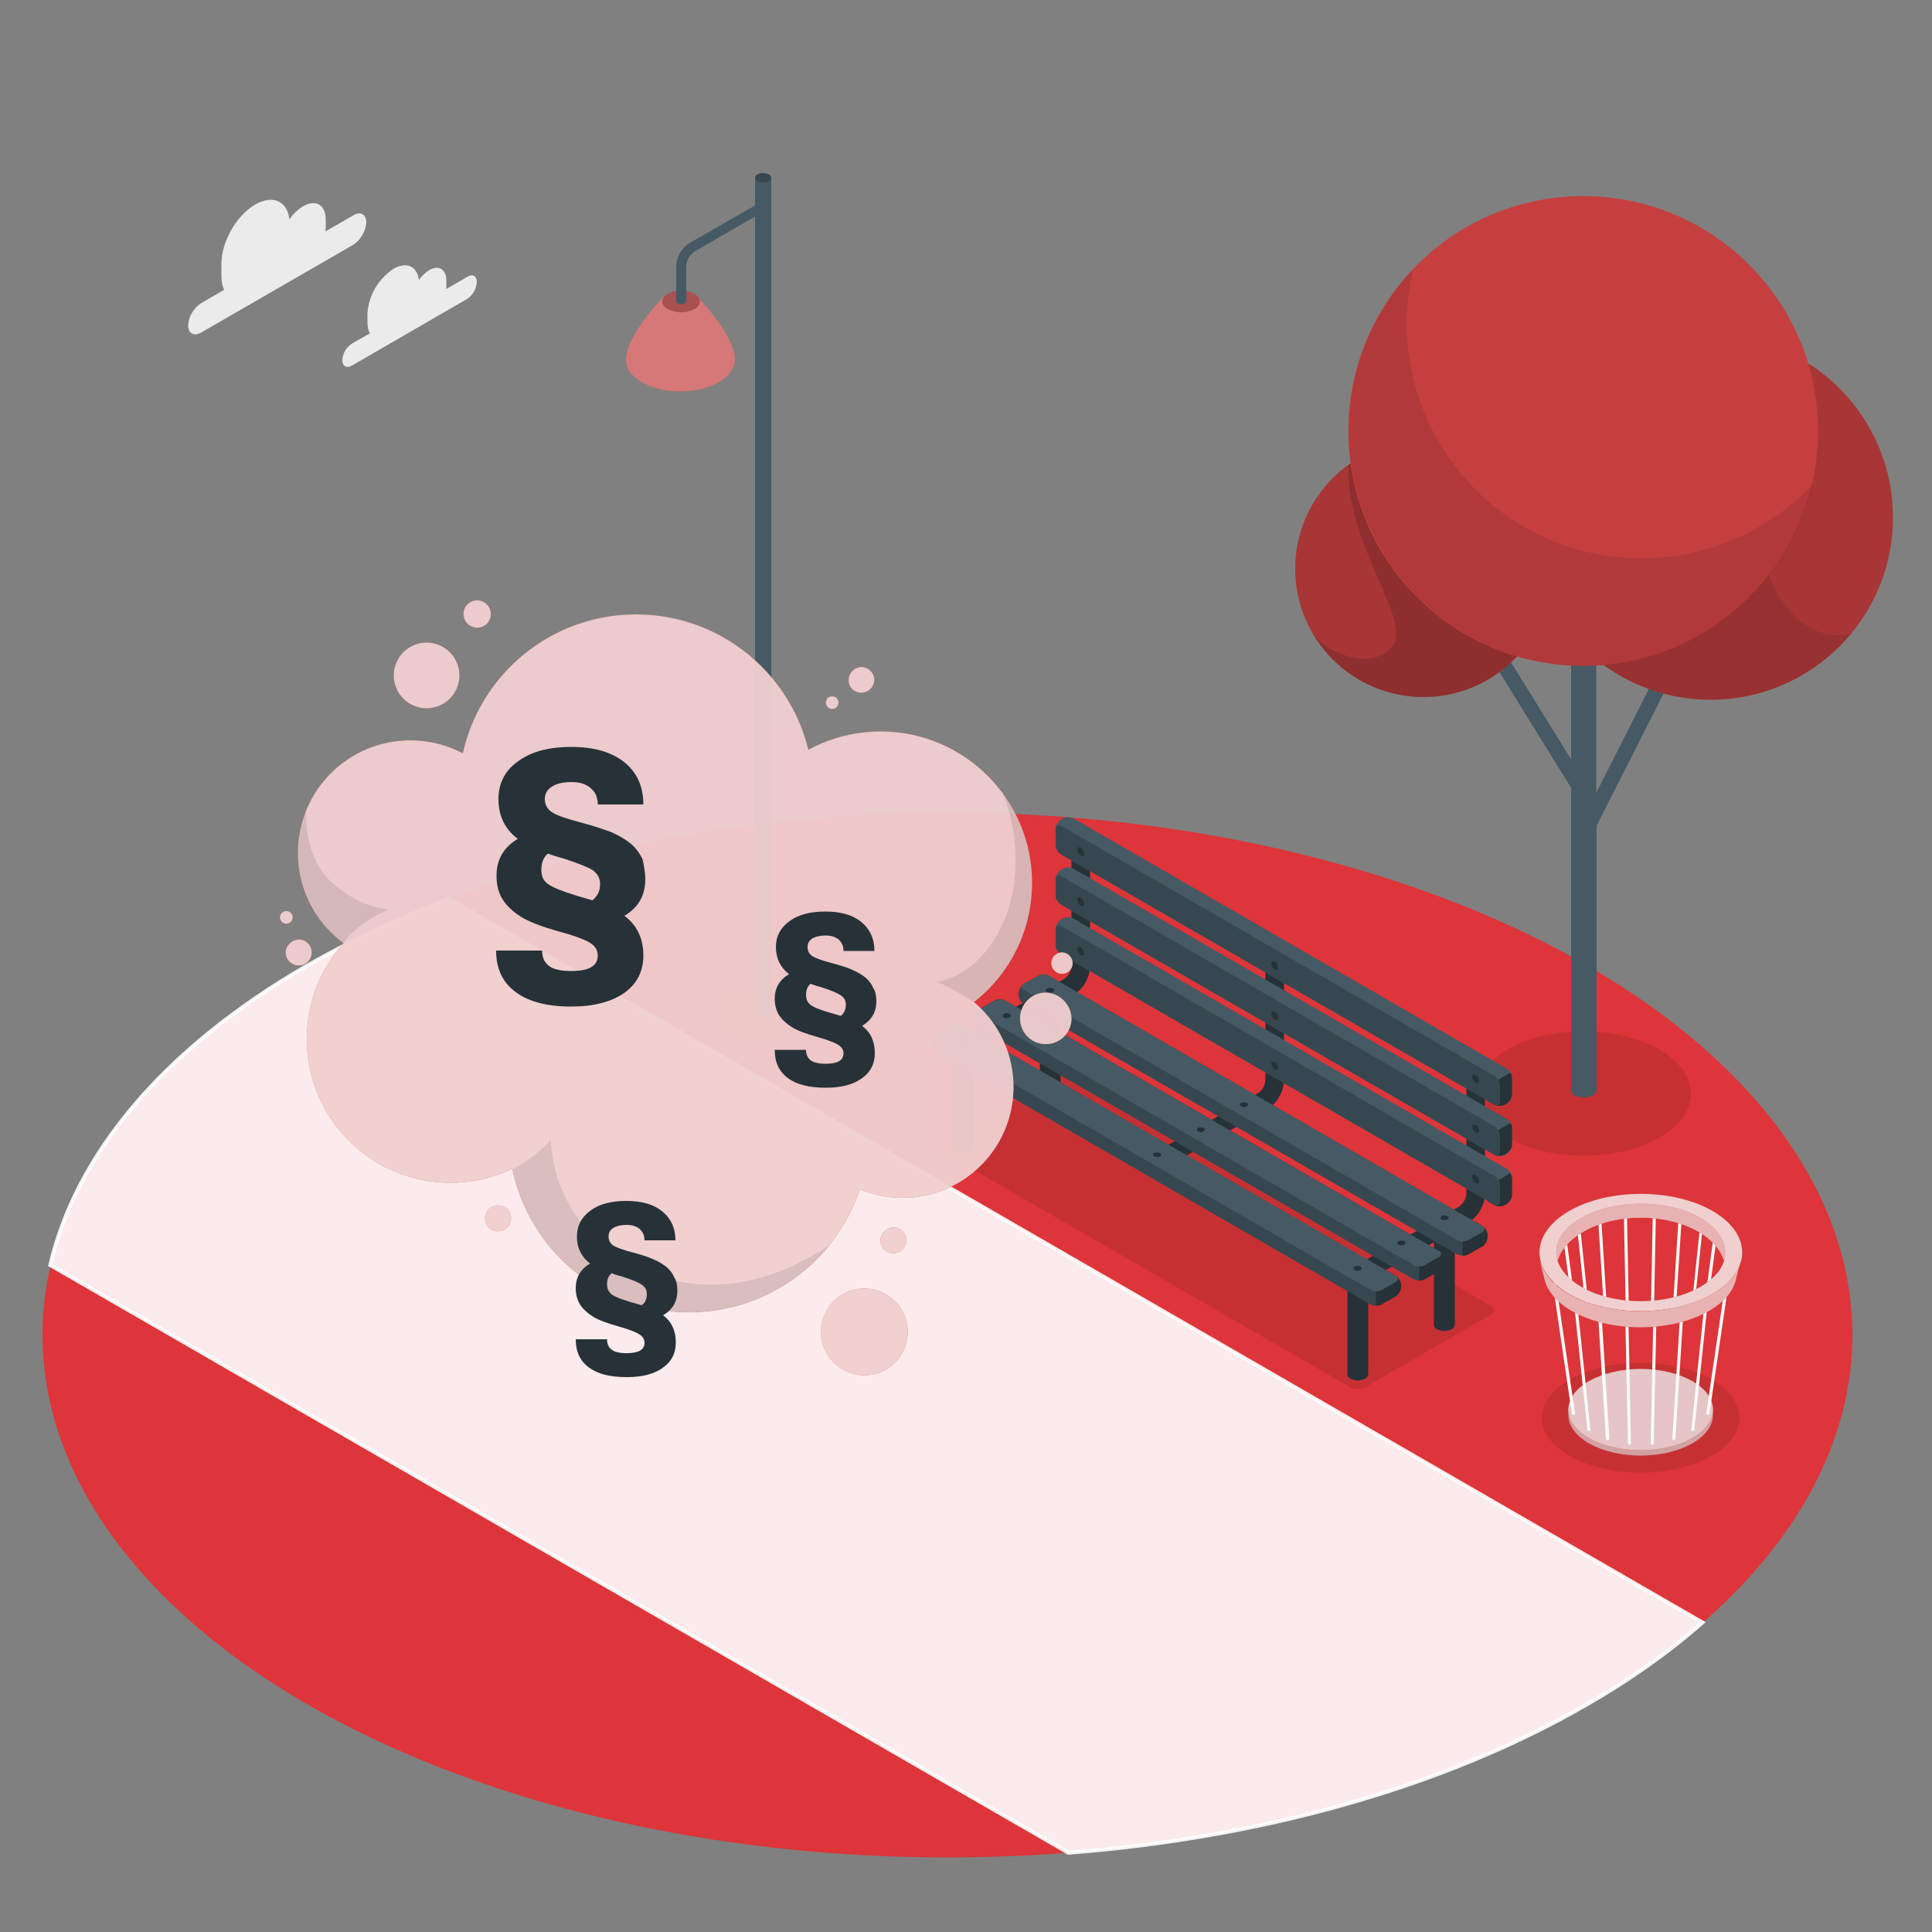<svg xmlns="http://www.w3.org/2000/svg" xmlns:xlink="http://www.w3.org/1999/xlink" id="Layer_1" x="0px" y="0px" viewBox="0 0 500 500" style="enable-background:new 0 0 500 500;" xml:space="preserve">
<rect x="0" y="0" width="500" height="500" fill="#808080" stroke="none"/>
<style type="text/css">
	.st0{fill:#DD3539;}
	.st1{opacity:0.9;fill:#FFFFFF;stroke:#FFFFFF;stroke-miterlimit:10;enable-background:new    ;}
	.st2{fill:#EBEBEB;}
	.st3{opacity:0.1;enable-background:new    ;}
	.st4{fill:#455A64;}
	.st5{fill:#C53F3F;}
	.st6{opacity:0.3;fill:#FFFFFF;enable-background:new    ;}
	.st7{opacity:0.2;fill:#FFFFFF;enable-background:new    ;}
	.st8{opacity:0.2;enable-background:new    ;}
	.st9{fill:#37474F;}
	.st10{opacity:0.15;enable-background:new    ;}
	.st11{fill:#263238;}
	.st12{opacity:0.6;fill:#FFFFFF;enable-background:new    ;}
	.st13{opacity:0.75;fill:#FFFFFF;enable-background:new    ;}
	.st14{opacity:5.000000e-02;enable-background:new    ;}
	.st15{fill:#FAFAFA;}
	.st16{opacity:0.95;}
	.st17{opacity:0.75;}
	.st18{fill:#FFFFFF;}
	.st19{clip-path:url(#SVGID_2_);fill:#F5F5F5;}
	.st20{clip-path:url(#SVGID_2_);fill:#D71016;}
	.st21{clip-path:url(#SVGID_2_);fill:#9E3333;}
	.st22{clip-path:url(#SVGID_2_);fill:#FFFFFF;}
	.st23{clip-path:url(#SVGID_2_);fill:#CC4F54;}
	.st24{clip-path:url(#SVGID_2_);fill:#B57A78;}
	.st25{clip-path:url(#SVGID_2_);fill:#38474F;}
	.st26{clip-path:url(#SVGID_2_);fill:#263338;}
	.st27{clip-path:url(#SVGID_4_);fill:#38474F;}
	.st28{clip-path:url(#SVGID_4_);fill:#D1D1D1;}
	.st29{clip-path:url(#SVGID_4_);fill:#872B2B;}
	.st30{clip-path:url(#SVGID_4_);fill:#A83636;}
	.st31{clip-path:url(#SVGID_4_);fill:#D9D9D9;}
	.st32{clip-path:url(#SVGID_4_);fill:#D71016;}
	.st33{clip-path:url(#SVGID_4_);fill:#E8B2B2;}
	.st34{clip-path:url(#SVGID_4_);fill:#263338;}
	.st35{clip-path:url(#SVGID_4_);fill:#B57A78;}
	.st36{clip-path:url(#SVGID_4_);fill:#A14F4D;}
	.st37{clip-path:url(#SVGID_4_);fill:#455963;}
	.st38{clip-path:url(#SVGID_4_);fill:#B06669;}
	.st39{fill:#A14F4D;}
	.st40{clip-path:url(#SVGID_6_);fill:#A14F4D;}
	.st41{clip-path:url(#SVGID_6_);fill:#B57A78;}
	.st42{fill:#D71016;}
	.st43{fill:#942E2E;}
	.st44{clip-path:url(#SVGID_8_);fill:#802929;}
	.st45{clip-path:url(#SVGID_8_);fill:#732626;}
	.st46{clip-path:url(#SVGID_8_);fill:#38474F;}
	.st47{clip-path:url(#SVGID_8_);fill:#263338;}
	.st48{clip-path:url(#SVGID_8_);fill:#B57A78;}
	.st49{clip-path:url(#SVGID_8_);fill:#A14F4D;}
	.st50{clip-path:url(#SVGID_8_);fill:#E0E0E0;}
	.st51{clip-path:url(#SVGID_8_);fill:#D71016;}
	.st52{clip-path:url(#SVGID_8_);fill:#455963;}
	.st53{clip-path:url(#SVGID_10_);fill:#E0E0E0;}
	.st54{clip-path:url(#SVGID_10_);fill:#D71016;}
	.st55{clip-path:url(#SVGID_10_);fill:#942E2E;}
	.st56{fill:#E0E0E0;}
	.st57{clip-path:url(#SVGID_12_);fill:#E0E0E0;}
	.st58{clip-path:url(#SVGID_14_);fill:#E0E0E0;}
	.st59{clip-path:url(#SVGID_14_);fill:#D71016;}
	.st60{clip-path:url(#SVGID_14_);fill:#A83636;}
	.st61{clip-path:url(#SVGID_16_);fill:#D71016;}
	.st62{clip-path:url(#SVGID_16_);fill:#E0E0E0;}
	.st63{clip-path:url(#SVGID_18_);fill:#9E3333;}
	.st64{clip-path:url(#SVGID_18_);fill:#D71016;}
	.st65{clip-path:url(#SVGID_18_);fill:#CCCCCC;}
	.st66{clip-path:url(#SVGID_18_);fill:#FFFFFF;}
	.st67{clip-path:url(#SVGID_18_);fill:#D67878;}
	.st68{clip-path:url(#SVGID_18_);fill:#BA7070;}
	.st69{clip-path:url(#SVGID_18_);fill:#1C2440;}
	.st70{clip-path:url(#SVGID_20_);fill:#F5F5F5;}
	.st71{clip-path:url(#SVGID_20_);fill:#E0E0E0;}
	.st72{clip-path:url(#SVGID_20_);fill:#D71016;}
	.st73{clip-path:url(#SVGID_20_);fill:#7A7A7A;}
	.st74{clip-path:url(#SVGID_20_);fill:#707070;}
	.st75{clip-path:url(#SVGID_20_);fill:#611F1F;}
	.st76{clip-path:url(#SVGID_20_);fill:#878787;}
	.st77{clip-path:url(#SVGID_20_);fill:#752626;}
	.st78{clip-path:url(#SVGID_20_);fill:#521C1C;}
	.st79{clip-path:url(#SVGID_20_);fill:#8A2B2B;}
	.st80{clip-path:url(#SVGID_20_);fill:#38474F;}
	.st81{clip-path:url(#SVGID_20_);fill:#263338;}
	.st82{clip-path:url(#SVGID_20_);fill:#F0CFCF;}
	.st83{clip-path:url(#SVGID_20_);fill:#CCB0B0;}
	.st84{clip-path:url(#SVGID_20_);fill:#D9BABA;}
	.st85{clip-path:url(#SVGID_20_);fill:#304047;}
	.st86{clip-path:url(#SVGID_20_);fill:#B03838;}
	.st87{clip-path:url(#SVGID_20_);fill:#FFA8A6;}
	.st88{clip-path:url(#SVGID_20_);fill:#DBDBDB;}
	.st89{clip-path:url(#SVGID_20_);fill:#212E33;}
	.st90{clip-path:url(#SVGID_20_);fill:#455963;}
	.st91{clip-path:url(#SVGID_20_);fill:#F28F8F;}
	.st92{fill:#F28F8F;}
	.st93{clip-path:url(#SVGID_22_);fill:#263338;}
	.st94{clip-path:url(#SVGID_22_);fill:#B06669;}
	.st95{clip-path:url(#SVGID_22_);fill:#F28F8F;}
	.st96{clip-path:url(#SVGID_22_);fill:#38474F;}
	.st97{clip-path:url(#SVGID_22_);fill:#FFA8A6;}
	.st98{clip-path:url(#SVGID_22_);fill:#D71016;}
	.st99{clip-path:url(#SVGID_22_);fill:#752626;}
	.st100{clip-path:url(#SVGID_22_);fill:#8A2B2B;}
	.st101{clip-path:url(#SVGID_22_);fill:#B03838;}
	.st102{clip-path:url(#SVGID_22_);fill:#D9BABA;}
	.st103{clip-path:url(#SVGID_22_);fill:#455963;}
	.st104{fill:#263338;}
	.st105{fill:#455963;}
	.st106{clip-path:url(#SVGID_24_);fill:#38474F;}
	.st107{clip-path:url(#SVGID_26_);fill:#263338;}
	.st108{clip-path:url(#SVGID_26_);fill:#D71016;}
	.st109{clip-path:url(#SVGID_26_);fill:#8A2B2B;}
	.st110{clip-path:url(#SVGID_26_);fill:#B03838;}
	.st111{clip-path:url(#SVGID_26_);fill:#455963;}
	.st112{clip-path:url(#SVGID_26_);fill:#F5F5F5;}
	.st113{clip-path:url(#SVGID_26_);fill:#9E3333;}
	.st114{clip-path:url(#SVGID_26_);fill:#FAFAFA;}
	.st115{clip-path:url(#SVGID_26_);fill:#D67878;}
	.st116{clip-path:url(#SVGID_26_);fill:#E5E5E5;}
	.st117{clip-path:url(#SVGID_26_);fill:#8F2E2E;}
	.st118{clip-path:url(#SVGID_26_);fill:#E0E0E0;}
	.st119{clip-path:url(#SVGID_26_);fill:#C26E6E;}
	.st120{clip-path:url(#SVGID_26_);fill:#DBDBDB;}
	.st121{clip-path:url(#SVGID_26_);fill:#38474F;}
	.st122{clip-path:url(#SVGID_26_);fill:#B06669;}
	.st123{clip-path:url(#SVGID_26_);fill:#611F1F;}
	.st124{clip-path:url(#SVGID_26_);fill:#994A4D;}
	.st125{clip-path:url(#SVGID_26_);fill:#F0CFCF;}
	.st126{clip-path:url(#SVGID_26_);fill:#242E33;}
	.st127{clip-path:url(#SVGID_26_);fill:#EBEBEB;}
	.st128{clip-path:url(#SVGID_26_);fill:#F28F8F;}
	.st129{fill:#994A4D;}
	.st130{clip-path:url(#SVGID_28_);fill:#263338;}
	.st131{clip-path:url(#SVGID_28_);fill:#455963;}
	.st132{clip-path:url(#SVGID_28_);fill:#38474F;}
	.st133{clip-path:url(#SVGID_28_);fill:#B06669;}
	.st134{clip-path:url(#SVGID_28_);fill:#FAFAFA;}
	.st135{fill:#F0CFCF;}
	.st136{fill:#D1A1A1;}
	.st137{fill:#E8B2B2;}
	.st138{clip-path:url(#SVGID_30_);fill:#F5E3E3;}
	.st139{fill:#EDC7C7;}
	.st140{fill:#D6B2B2;}
	.st141{fill:#E3BDBD;}
	.st142{fill:#F5E3E3;}
	.st143{clip-path:url(#SVGID_32_);fill:#455963;}
	.st144{clip-path:url(#SVGID_32_);fill:#DECCCC;}
	.st145{clip-path:url(#SVGID_32_);fill:#38474F;}
	.st146{clip-path:url(#SVGID_32_);fill:#263338;}
	.st147{clip-path:url(#SVGID_32_);fill:#D71016;}
	.st148{clip-path:url(#SVGID_32_);fill:#D67878;}
	.st149{clip-path:url(#SVGID_32_);fill:#A83636;}
	.st150{clip-path:url(#SVGID_32_);fill:#CCCCCC;}
	.st151{clip-path:url(#SVGID_32_);fill:#9E3333;}
	.st152{clip-path:url(#SVGID_32_);fill:#FFFFFF;}
	.st153{clip-path:url(#SVGID_32_);fill:#DB8C8C;}
	.st154{clip-path:url(#SVGID_32_);fill:#E0E0E0;}
	.st155{clip-path:url(#SVGID_32_);fill:#C48585;}
	.st156{clip-path:url(#SVGID_32_);fill:#FAFAFA;}
	.st157{clip-path:url(#SVGID_34_);fill:#D71016;}
	.st158{clip-path:url(#SVGID_34_);fill:#DB8C8C;}
	.st159{clip-path:url(#SVGID_34_);fill:#F5F5F5;}
	.st160{clip-path:url(#SVGID_34_);fill:#E0E0E0;}
	.st161{clip-path:url(#SVGID_34_);fill:#B03838;}
	.st162{clip-path:url(#SVGID_34_);fill:#D9D9D9;}
	.st163{clip-path:url(#SVGID_34_);fill:#A83636;}
	.st164{clip-path:url(#SVGID_34_);fill:#455963;}
	.st165{fill:#38474F;}
	.st166{clip-path:url(#SVGID_36_);fill:#FFFFFF;}
	.st167{clip-path:url(#SVGID_36_);fill:#38474F;}
	.st168{clip-path:url(#SVGID_36_);fill:#263338;}
	.st169{clip-path:url(#SVGID_36_);fill:#455963;}
	.st170{clip-path:url(#SVGID_36_);fill:#E0E0E0;}
	.st171{clip-path:url(#SVGID_36_);fill:#D71016;}
	.st172{clip-path:url(#SVGID_36_);fill:#FEE700;}
	.st173{clip-path:url(#SVGID_36_);fill:#82CF35;}
	.st174{clip-path:url(#SVGID_36_);fill:#FFA8A6;}
	.st175{clip-path:url(#SVGID_36_);fill:#752626;}
	.st176{clip-path:url(#SVGID_36_);fill:#949494;}
	.st177{clip-path:url(#SVGID_36_);fill:#471717;}
	.st178{clip-path:url(#SVGID_36_);fill:#F28F8F;}
	.st179{clip-path:url(#SVGID_36_);fill:#DB8C8C;}
	.st180{clip-path:url(#SVGID_38_);fill:#FFA8A6;}
	.st181{clip-path:url(#SVGID_38_);fill:#38474F;}
	.st182{clip-path:url(#SVGID_40_);fill:#1C2440;}
	.st183{clip-path:url(#SVGID_40_);fill:#D60F17;}
	.st184{fill:#1C2440;}
	.st185{fill:#D60F17;}
	.st186{clip-path:url(#SVGID_42_);fill:#1C2440;}
	.st187{clip-path:url(#SVGID_44_);fill:#1C2440;}
	.st188{clip-path:url(#SVGID_46_);fill:#1C2440;}
	.st189{clip-path:url(#SVGID_46_);fill:#D60F17;}
	.st190{clip-path:url(#SVGID_48_);fill:#F5F5F5;}
	.st191{clip-path:url(#SVGID_48_);fill:#E8B2B2;}
	.st192{clip-path:url(#SVGID_48_);fill:#E3ABAB;}
	.st193{clip-path:url(#SVGID_48_);fill:#D98585;}
	.st194{clip-path:url(#SVGID_48_);fill:#D68080;}
	.st195{clip-path:url(#SVGID_48_);fill:#FFFFFF;}
	.st196{clip-path:url(#SVGID_48_);fill:#C44040;}
	.st197{clip-path:url(#SVGID_48_);fill:#FAEDED;}
	.st198{clip-path:url(#SVGID_48_);fill:#F0C9C9;}
	.st199{clip-path:url(#SVGID_48_);fill:#EBC4C4;}
	.st200{clip-path:url(#SVGID_48_);fill:#FAF2F2;}
	.st201{fill:#F0C9C9;}
	.st202{clip-path:url(#SVGID_50_);fill:#F0C9C9;}
	.st203{clip-path:url(#SVGID_50_);fill:#FAF2F2;}
	.st204{clip-path:url(#SVGID_52_);fill:#F0C9C9;}
	.st205{clip-path:url(#SVGID_52_);fill:#FAF2F2;}
	.st206{clip-path:url(#SVGID_54_);fill:#F0C9C9;}
	.st207{clip-path:url(#SVGID_54_);fill:#FAF2F2;}
	.st208{clip-path:url(#SVGID_56_);fill:#F0C9C9;}
	.st209{clip-path:url(#SVGID_56_);fill:#FAF2F2;}
	.st210{clip-path:url(#SVGID_58_);fill:#F0C9C9;}
	.st211{clip-path:url(#SVGID_58_);fill:#FAF2F2;}
	.st212{clip-path:url(#SVGID_60_);fill:#F0C9C9;}
	.st213{clip-path:url(#SVGID_60_);fill:#FAF2F2;}
	.st214{clip-path:url(#SVGID_60_);fill:#EBC4C4;}
	.st215{clip-path:url(#SVGID_60_);fill:#D47373;}
	.st216{clip-path:url(#SVGID_60_);fill:#D67373;}
	.st217{clip-path:url(#SVGID_60_);fill:#CF6161;}
	.st218{clip-path:url(#SVGID_60_);fill:#D16969;}
	.st219{clip-path:url(#SVGID_60_);fill:#FAEBEB;}
	.st220{fill:#E3A6A6;}
	.st221{fill:#D97D7D;}
	.st222{clip-path:url(#SVGID_62_);fill:#E3A6A6;}
	.st223{clip-path:url(#SVGID_62_);fill:#F5D9D9;}
	.st224{clip-path:url(#SVGID_62_);fill:#DEA1A1;}
	.st225{clip-path:url(#SVGID_62_);fill:#F0E3E3;}
	.st226{fill:#DEA1A1;}
	.st227{fill:#D47878;}
	.st228{fill:#EBBDBD;}
	.st229{fill:#E8B8B8;}
	.st230{clip-path:url(#SVGID_64_);fill:#EBBDBD;}
	.st231{clip-path:url(#SVGID_64_);fill:#F5E0E0;}
	.st232{clip-path:url(#SVGID_66_);fill:#EBBDBD;}
	.st233{clip-path:url(#SVGID_66_);fill:#FAEBEB;}
	.st234{clip-path:url(#SVGID_66_);fill:#F0E3E3;}
	.st235{clip-path:url(#SVGID_66_);fill:#F5D9D9;}
	.st236{clip-path:url(#SVGID_66_);fill:#EDD1D1;}
	.st237{clip-path:url(#SVGID_66_);fill:#E09C9C;}
	.st238{clip-path:url(#SVGID_66_);fill:#DB9696;}
	.st239{clip-path:url(#SVGID_66_);fill:#D67878;}
	.st240{clip-path:url(#SVGID_66_);fill:#D17373;}
	.st241{clip-path:url(#SVGID_66_);fill:#F0C9C9;}
	.st242{clip-path:url(#SVGID_66_);fill:#E5B0B0;}
	.st243{clip-path:url(#SVGID_66_);fill:#E3ABAB;}
	.st244{clip-path:url(#SVGID_66_);fill:#F0D1D1;}
	.st245{fill:#E5B0B0;}
	.st246{clip-path:url(#SVGID_68_);fill:#E5B0B0;}
	.st247{clip-path:url(#SVGID_68_);fill:#E3ABAB;}
	.st248{clip-path:url(#SVGID_68_);fill:#CF6161;}
	.st249{clip-path:url(#SVGID_68_);fill:#D16B6B;}
	.st250{clip-path:url(#SVGID_68_);fill:#F5D9D9;}
	.st251{clip-path:url(#SVGID_68_);fill:#F5E3E3;}
	.st252{clip-path:url(#SVGID_68_);fill:#EDD9D9;}
	.st253{clip-path:url(#SVGID_68_);fill:#F2D1D1;}
	.st254{clip-path:url(#SVGID_68_);fill:#EBC9C9;}
	.st255{clip-path:url(#SVGID_68_);fill:#EDC2C2;}
	.st256{clip-path:url(#SVGID_68_);fill:#E5BABA;}
	.st257{clip-path:url(#SVGID_68_);fill:#FFFFFF;}
	.st258{clip-path:url(#SVGID_68_);fill:#455963;}
	.st259{clip-path:url(#SVGID_68_);fill:#C44040;}
	.st260{clip-path:url(#SVGID_68_);fill:#DB8C8C;}
	.st261{clip-path:url(#SVGID_68_);fill:#E0E0E0;}
	.st262{clip-path:url(#SVGID_68_);fill:#BA3D3D;}
	.st263{clip-path:url(#SVGID_68_);fill:#D16666;}
	.st264{clip-path:url(#SVGID_68_);fill:#EDEDED;}
	.st265{clip-path:url(#SVGID_68_);fill:#AD3838;}
	.st266{clip-path:url(#SVGID_68_);fill:#CC8282;}
	.st267{clip-path:url(#SVGID_68_);fill:#C25E5E;}
	.st268{clip-path:url(#SVGID_68_);fill:#263338;}
	.st269{clip-path:url(#SVGID_68_);fill:#38474F;}
	.st270{clip-path:url(#SVGID_68_);fill:#A83636;}
	.st271{clip-path:url(#SVGID_68_);fill:#FAFAFA;}
	.st272{clip-path:url(#SVGID_70_);fill:#1C2440;}
	.st273{clip-path:url(#SVGID_70_);fill:#D60F17;}
	.st274{clip-path:url(#SVGID_72_);fill:#FFFFFF;}
	.st275{clip-path:url(#SVGID_72_);fill:#D60F17;}
	.st276{clip-path:url(#SVGID_72_);fill:#455963;}
	.st277{clip-path:url(#SVGID_72_);fill:#D6121A;}
	.st278{clip-path:url(#SVGID_72_);fill:#C44040;}
	.st279{fill:#C44040;}
	.st280{clip-path:url(#SVGID_74_);fill:#C44040;}
	.st281{clip-path:url(#SVGID_74_);fill:#DB8C8C;}
	.st282{clip-path:url(#SVGID_74_);fill:#1C2440;}
	.st283{clip-path:url(#SVGID_74_);fill:#D60F17;}
	.st284{clip-path:url(#SVGID_74_);fill:#455963;}
	.st285{clip-path:url(#SVGID_76_);fill:#C44040;}
	.st286{clip-path:url(#SVGID_76_);fill:#DB8C8C;}
	.st287{clip-path:url(#SVGID_76_);fill:#1C2440;}
	.st288{clip-path:url(#SVGID_76_);fill:#D60F17;}
	.st289{clip-path:url(#SVGID_78_);fill:#F5F5F5;}
	.st290{clip-path:url(#SVGID_78_);fill:#E0E0E0;}
	.st291{clip-path:url(#SVGID_80_);}
	.st292{clip-path:url(#SVGID_84_);fill:#E0E0E0;}
	.st293{clip-path:url(#SVGID_84_);fill:#FAFAFA;}
	.st294{clip-path:url(#SVGID_84_);fill:#EBEBEB;}
	.st295{clip-path:url(#SVGID_84_);fill:#F0F0F0;}
	.st296{clip-path:url(#SVGID_84_);fill:#263338;}
	.st297{clip-path:url(#SVGID_84_);fill:#D71016;}
	.st298{clip-path:url(#SVGID_84_);fill:#455963;}
	.st299{clip-path:url(#SVGID_84_);fill:#38474F;}
	.st300{clip-path:url(#SVGID_84_);fill:#EBC2C2;}
	.st301{clip-path:url(#SVGID_84_);fill:#E5B0B0;}
	.st302{clip-path:url(#SVGID_84_);fill:#F0D6D6;}
	.st303{clip-path:url(#SVGID_84_);fill:#C9C9C9;}
	.st304{clip-path:url(#SVGID_84_);fill:#D1ADAD;}
	.st305{clip-path:url(#SVGID_84_);fill:#D6BFBF;}
	.st306{clip-path:url(#SVGID_84_);fill:#3D5259;}
	.st307{clip-path:url(#SVGID_84_);fill:#B03838;}
	.st308{clip-path:url(#SVGID_84_);fill:#212E33;}
	.st309{fill:#D9D9D9;}
	.st310{fill:#D6BFBF;}
	.st311{clip-path:url(#SVGID_86_);fill:#3D5259;}
	.st312{clip-path:url(#SVGID_86_);fill:#D9D9D9;}
	.st313{clip-path:url(#SVGID_86_);fill:#D1ADAD;}
	.st314{clip-path:url(#SVGID_86_);fill:#D6BFBF;}
	.st315{clip-path:url(#SVGID_86_);fill:#B03838;}
	.st316{clip-path:url(#SVGID_86_);fill:#D71016;}
	.st317{clip-path:url(#SVGID_86_);fill:#EBC2C2;}
	.st318{clip-path:url(#SVGID_86_);fill:#E5B0B0;}
	.st319{clip-path:url(#SVGID_86_);fill:#F0D6D6;}
	.st320{clip-path:url(#SVGID_86_);fill:#455963;}
	.st321{clip-path:url(#SVGID_86_);fill:#38474F;}
	.st322{clip-path:url(#SVGID_86_);fill:#263338;}
	.st323{clip-path:url(#SVGID_86_);fill:#9E3333;}
	.st324{clip-path:url(#SVGID_86_);fill:#FAFAFA;}
	.st325{fill:#FFA8A6;}
	.st326{clip-path:url(#SVGID_88_);fill:#455963;}
	.st327{clip-path:url(#SVGID_88_);fill:#D71016;}
	.st328{clip-path:url(#SVGID_88_);fill:#9E3333;}
	.st329{clip-path:url(#SVGID_88_);fill:#990D0F;}
	.st330{clip-path:url(#SVGID_88_);fill:#263338;}
	.st331{clip-path:url(#SVGID_88_);fill:#FFA8A6;}
	.st332{clip-path:url(#SVGID_88_);fill:#F28F8F;}
	.st333{clip-path:url(#SVGID_90_);fill:#263338;}
	.st334{clip-path:url(#SVGID_90_);fill:#D71016;}
	.st335{clip-path:url(#SVGID_90_);fill:#EBC2C2;}
	.st336{clip-path:url(#SVGID_90_);fill:#E5B0B0;}
	.st337{clip-path:url(#SVGID_90_);fill:#F0D6D6;}
	.st338{clip-path:url(#SVGID_90_);fill:#F5E8E8;}
	.st339{clip-path:url(#SVGID_90_);fill:#455963;}
	.st340{clip-path:url(#SVGID_90_);fill:#F2E3E3;}
	.st341{clip-path:url(#SVGID_90_);fill:#F7F0F0;}
	.st342{clip-path:url(#SVGID_90_);fill:#8C99A1;}
	.st343{clip-path:url(#SVGID_90_);fill:#FFA8A6;}
	.st344{clip-path:url(#SVGID_90_);fill:#9E3333;}
	.st345{clip-path:url(#SVGID_90_);fill:#38474F;}
	.st346{clip-path:url(#SVGID_90_);fill:#A83636;}
	.st347{clip-path:url(#SVGID_92_);fill:#263338;}
	.st348{clip-path:url(#SVGID_92_);fill:#FFA8A6;}
	.st349{clip-path:url(#SVGID_92_);fill:#F28F8F;}
	.st350{clip-path:url(#SVGID_94_);fill:#F28F8F;}
	.st351{clip-path:url(#SVGID_94_);fill:#FFA8A6;}
	.st352{clip-path:url(#SVGID_96_);fill:#F5F5F5;}
	.st353{clip-path:url(#SVGID_96_);fill:#E0E0E0;}
	.st354{clip-path:url(#SVGID_98_);fill:#E0E0E0;}
	.st355{clip-path:url(#SVGID_98_);fill:#38474F;}
	.st356{clip-path:url(#SVGID_98_);fill:#263338;}
	.st357{clip-path:url(#SVGID_98_);fill:#D71016;}
	.st358{clip-path:url(#SVGID_98_);}
	.st359{clip-path:url(#SVGID_98_);fill:#EDC7C7;}
	.st360{clip-path:url(#SVGID_98_);fill:#FFFFFF;}
	.st361{clip-path:url(#SVGID_98_);fill:#455963;}
	.st362{clip-path:url(#SVGID_98_);fill:#FFA8A6;}
	.st363{clip-path:url(#SVGID_98_);fill:#F0F0F0;}
	.st364{clip-path:url(#SVGID_98_);fill:#F28F8F;}
	.st365{clip-path:url(#SVGID_100_);fill:#F28F8F;}
	.st366{clip-path:url(#SVGID_100_);fill:#E5E5E5;}
	.st367{clip-path:url(#SVGID_100_);fill:#263338;}
	.st368{clip-path:url(#SVGID_102_);fill:#942E2E;}
	.st369{clip-path:url(#SVGID_104_);fill:#752626;}
	.st370{clip-path:url(#SVGID_104_);fill:#CCCCCC;}
	.st371{clip-path:url(#SVGID_104_);fill:#852929;}
	.st372{clip-path:url(#SVGID_104_);fill:#38474F;}
	.st373{clip-path:url(#SVGID_104_);fill:#FFA8A6;}
	.st374{clip-path:url(#SVGID_104_);fill:#E0E0E0;}
	.st375{clip-path:url(#SVGID_106_);fill:#F5F5F5;}
	.st376{clip-path:url(#SVGID_106_);fill:#455963;}
	.st377{clip-path:url(#SVGID_106_);fill:#FAFAFA;}
	.st378{clip-path:url(#SVGID_106_);fill:#E0E0E0;}
	.st379{clip-path:url(#SVGID_106_);fill:#BFBFBF;}
	.st380{clip-path:url(#SVGID_108_);fill:#D71016;}
	.st381{clip-path:url(#SVGID_108_);fill:#949494;}
	.st382{clip-path:url(#SVGID_108_);fill:#EDD9D9;}
	.st383{clip-path:url(#SVGID_108_);fill:#59575E;}
	.st384{clip-path:url(#SVGID_108_);fill:#D1D1D1;}
	.st385{clip-path:url(#SVGID_108_);fill:#3B4D54;}
	.st386{clip-path:url(#SVGID_108_);fill:#E3ABAB;}
	.st387{clip-path:url(#SVGID_108_);fill:#E5B0B0;}
	.st388{clip-path:url(#SVGID_108_);fill:#DE9C9C;}
	.st389{clip-path:url(#SVGID_108_);fill:#E09E9E;}
	.st390{clip-path:url(#SVGID_108_);fill:#CC9696;}
	.st391{clip-path:url(#SVGID_108_);fill:#CF9999;}
	.st392{clip-path:url(#SVGID_108_);fill:#FFFFFF;}
	.st393{clip-path:url(#SVGID_108_);fill:#876666;}
	.st394{clip-path:url(#SVGID_108_);fill:#999999;}
	.st395{clip-path:url(#SVGID_108_);fill:#8F8282;}
	.st396{clip-path:url(#SVGID_108_);fill:#7D7D7D;}
	.st397{clip-path:url(#SVGID_108_);fill:#855E5E;}
	.st398{clip-path:url(#SVGID_108_);fill:#7A5959;}
	.st399{clip-path:url(#SVGID_110_);fill:#D71016;}
	.st400{clip-path:url(#SVGID_110_);fill:#969696;}
	.st401{clip-path:url(#SVGID_110_);fill:#EDC7C7;}
	.st402{clip-path:url(#SVGID_110_);fill:#A83636;}
	.st403{clip-path:url(#SVGID_110_);fill:#E39E9E;}
	.st404{fill:#F7E3E3;}
	.st405{clip-path:url(#SVGID_112_);fill:#D49C9C;}
	.st406{clip-path:url(#SVGID_112_);fill:#FFFFFF;}
	.st407{clip-path:url(#SVGID_112_);fill:#D71016;}
	.st408{clip-path:url(#SVGID_112_);fill:#EDC7C7;}
	.st409{clip-path:url(#SVGID_112_);fill:#A83636;}
	.st410{clip-path:url(#SVGID_112_);fill:#E39E9E;}
	.st411{clip-path:url(#SVGID_112_);fill:#969696;}
	.st412{clip-path:url(#SVGID_112_);fill:#611F1F;}
	.st413{clip-path:url(#SVGID_112_);fill:#1C2440;}
	.st414{clip-path:url(#SVGID_114_);fill:#F5F5F5;}
	.st415{clip-path:url(#SVGID_114_);fill:#E5E5E5;}
	.st416{clip-path:url(#SVGID_114_);fill:#38474F;}
	.st417{clip-path:url(#SVGID_116_);fill:#263338;}
	.st418{clip-path:url(#SVGID_118_);fill:#455963;}
	.st419{clip-path:url(#SVGID_118_);fill:#263338;}
	.st420{clip-path:url(#SVGID_118_);fill:#38474F;}
	.st421{clip-path:url(#SVGID_118_);fill:#990D0F;}
	.st422{clip-path:url(#SVGID_118_);fill:#FAFAFA;}
	.st423{clip-path:url(#SVGID_118_);fill:#E0E0E0;}
	.st424{clip-path:url(#SVGID_118_);fill:#F0F0F0;}
	.st425{clip-path:url(#SVGID_118_);fill:#BA3D3D;}
	.st426{fill:#BA3D3D;}
	.st427{fill:#9E3333;}
	.st428{fill:#DB8C8C;}
	.st429{fill:#A83636;}
	.st430{clip-path:url(#SVGID_120_);fill:#E0E0E0;}
	.st431{clip-path:url(#SVGID_120_);fill:#38474F;}
	.st432{clip-path:url(#SVGID_120_);fill:#455963;}
	.st433{clip-path:url(#SVGID_120_);fill:#FAFAFA;}
	.st434{clip-path:url(#SVGID_120_);fill:#8A2B2B;}
	.st435{clip-path:url(#SVGID_122_);fill:#FFB8A6;}
	.st436{clip-path:url(#SVGID_122_);fill:#263338;}
	.st437{fill:#FFB8A6;}
	.st438{clip-path:url(#SVGID_124_);fill:#D71016;}
	.st439{clip-path:url(#SVGID_124_);fill:#4F1A1A;}
	.st440{clip-path:url(#SVGID_124_);fill:#FFB8A6;}
	.st441{clip-path:url(#SVGID_124_);fill:#263338;}
	.st442{clip-path:url(#SVGID_124_);fill:#F28F8F;}
	.st443{clip-path:url(#SVGID_124_);fill:#FFA8A6;}
	.st444{clip-path:url(#SVGID_124_);fill:#B4322F;}
	.st445{clip-path:url(#SVGID_124_);fill:#38474F;}
	.st446{clip-path:url(#SVGID_126_);fill:#E5E5E5;}
	.st447{clip-path:url(#SVGID_126_);fill:#F28F8F;}
	.st448{clip-path:url(#SVGID_126_);fill:#FFA8A6;}
	.st449{clip-path:url(#SVGID_126_);fill:#263338;}
	.st450{clip-path:url(#SVGID_126_);fill:#B4322F;}
	.st451{clip-path:url(#SVGID_126_);fill:#D60F17;}
	.st452{clip-path:url(#SVGID_126_);fill:#D6121A;}
</style>
<g id="freepik--Floor--inject-238_1_">
	<g id="freepik--floor--inject-238_1_">
		<ellipse id="freepik--Grass--inject-238_1_" class="st0" cx="245.2" cy="345.5" rx="234.2" ry="135.2"></ellipse>
		<path id="freepik--Road--inject-238_1_" class="st1" d="M79.5,249.9c-37.7,21.8-59.9,49.2-66.5,77.5l263.5,152.1    c49.1-3.8,96.5-16.6,134.2-38.4c10.6-6.1,20.7-13.1,29.9-21.2L116.2,232.6C103.5,237.4,91.3,243.2,79.5,249.9z"></path>
	</g>
</g>
<g id="freepik--Clouds--inject-238_1_">
	<g id="freepik--clouds--inject-238_1_">
		<path class="st2" d="M91.5,55.7l-7.3,4.2c0-0.3,0.1-0.7,0.1-1v-2.1c0-3.8-2.6-5.3-5.9-3.4c-1.4,0.9-2.6,2-3.5,3.4    c-0.5-4.7-4.2-6.5-8.8-3.9c-4.9,2.8-8.8,9.7-8.8,15.3v3.2c0,1.3,0.2,2.5,0.7,3.6l-6,3.5c-1.9,1.3-3.2,3.4-3.3,5.7    c0,2.1,1.5,2.9,3.3,1.9l39.5-22.8c1.9-1.3,3.1-3.4,3.3-5.7C94.8,55.5,93.3,54.6,91.5,55.7z"></path>
		<path class="st2" d="M121,71.6l-5.5,3.2c0-0.2,0-0.5,0-0.7v-1.6c0-2.8-2-4-4.4-2.6c-1.1,0.7-2,1.5-2.7,2.6    c-0.4-3.6-3.2-4.9-6.6-2.9c-3.9,2.6-6.4,6.8-6.7,11.5v2.4c0,1,0.2,1.9,0.6,2.8l-4.6,2.6c-1.5,1-2.4,2.5-2.5,4.3    c0,1.6,1.1,2.2,2.5,1.4L121,77.3c1.4-1,2.3-2.6,2.4-4.3C123.4,71.4,122.3,70.8,121,71.6z"></path>
	</g>
</g>
<g id="freepik--Shadows--inject-238_1_">
	<ellipse id="freepik--Shadow--inject-238_1_" class="st3" cx="424.6" cy="366.9" rx="25.6" ry="14.2"></ellipse>
	<ellipse id="freepik--shadow--inject-238_5_" class="st3" cx="409.8" cy="283" rx="27.8" ry="16.1"></ellipse>
	<ellipse id="freepik--shadow--inject-238_4_" class="st3" cx="197.5" cy="262.3" rx="12.7" ry="7.3"></ellipse>
	<path id="freepik--shadow--inject-238_2_" class="st3" d="M243.9,298.1L349.4,359c1.2,0.6,2.7,0.6,3.9,0l32.6-18.8   c0.6-0.2,1-0.9,0.7-1.5c-0.1-0.4-0.4-0.6-0.7-0.7l-105.5-61c-1.2-0.6-2.7-0.6-3.9,0l-32.6,18.8c-0.7,0-1.2,0.5-1.2,1.1   S243.2,298.1,243.9,298.1z"></path>
</g>
<g id="freepik--Streetlight--inject-238_1_">
	<g id="freepik--Light--inject-238_1_">
		<path class="st4" d="M199,45.2c-0.9-0.5-2.1-0.5-3,0c-0.3,0.2-0.6,0.5-0.6,0.9v216c0,0.4,0.3,0.7,0.6,0.9c0.9,0.5,2.1,0.5,3,0    c0.4-0.2,0.6-0.5,0.6-0.9v-216C199.6,45.7,199.4,45.3,199,45.2z"></path>
		<path class="st5" d="M190.2,93.2c0-6.7-10.1-16.8-10.1-16.8h-8c0,0-10.1,10.1-10.1,16.8l0,0c0,2.1,1.4,4.2,4.1,5.7    c5.5,3.2,14.4,3.2,19.9,0C188.8,97.3,190.2,95.2,190.2,93.2L190.2,93.2z"></path>
		<path class="st6" d="M190.2,93.2c0-6.7-10.1-16.8-10.1-16.8h-8c0,0-10.1,10.1-10.1,16.8l0,0c0,2.1,1.4,4.2,4.1,5.7    c5.5,3.2,14.4,3.2,19.9,0C188.8,97.3,190.2,95.2,190.2,93.2L190.2,93.2z"></path>
		<path class="st5" d="M172.8,76c2.2-1.1,4.7-1.1,6.9,0c1.9,1.1,1.9,2.9,0,4c-2.2,1.1-4.7,1.1-6.9,0C170.9,78.9,170.9,77.1,172.8,76    z"></path>
		<path class="st7" d="M172.8,76c2.2-1.1,4.7-1.1,6.9,0c1.9,1.1,1.9,2.9,0,4c-2.2,1.1-4.7,1.1-6.9,0C170.9,78.9,170.9,77.1,172.8,76    z"></path>
		<path class="st8" d="M172.8,76c2.2-1.1,4.7-1.1,6.9,0c1.9,1.1,1.9,2.9,0,4c-2.2,1.1-4.7,1.1-6.9,0C170.9,78.9,170.9,77.1,172.8,76    z"></path>
		<path class="st4" d="M196.6,52.9c-0.2-0.1-0.5-0.1-0.7,0l0,0l-17.3,9.9c-2.2,1.3-3.6,3.7-3.6,6.3V78l0,0c0,0.2,0.2,0.4,0.4,0.5    c0.6,0.3,1.2,0.3,1.8,0c0.2-0.1,0.3-0.3,0.4-0.5v-8.9c0-1.7,0.9-3.2,2.3-4.1l17.3-10l0,0c0.2-0.1,0.3-0.3,0.3-0.6    C197.4,53.8,197.1,53.2,196.6,52.9z"></path>
		<path class="st9" d="M199.6,46c0,0.7-1,1.2-2.1,1.2s-2.1-0.5-2.1-1.2s1-1.2,2.1-1.2S199.6,45.4,199.6,46z"></path>
	</g>
</g>
<g id="freepik--Tree--inject-238_1_">
	<g id="freepik--tree--inject-238_2_">
		<g id="freepik--tree--inject-238_3_">
			<path class="st4" d="M433,174.6l-3.5-1.8l-16.4,32.4v-39.8h-6.5v31.1l-16.8-27.1l-3.3,2l20.1,32.5v78.3c0.1,0.6,0.4,1.1,1,1.3     c1.4,0.7,3.1,0.7,4.6,0c0.5-0.2,0.9-0.7,1-1.3v-68.5L433,174.6z"></path>
			<circle class="st5" cx="442.7" cy="133.9" r="47.2"></circle>
			<circle class="st10" cx="442.7" cy="133.9" r="47.2"></circle>
			<path class="st3" d="M457.5,121.8c6.1-19.2,12.6-26.7,8.5-29c-22.7-12.8-51.5-4.9-64.3,17.8s-4.9,51.5,17.8,64.3     c19.9,11.3,45.1,6.6,59.6-11C465.1,168,449.6,146.7,457.5,121.8z"></path>
			<circle class="st5" cx="368.4" cy="147.2" r="33.2"></circle>
			<circle class="st10" cx="368.4" cy="147.2" r="33.2"></circle>
			<path class="st10" d="M368.4,114.1c-7,0-13.7,2.2-19.4,6.2c-0.9,20.3,16.3,40,11.5,46.7s-16.6,2.6-20.8-3.1     c9.2,15.8,29.5,21.2,45.3,12s21.2-29.5,12-45.3C391.1,120.4,380.2,114.1,368.4,114.1L368.4,114.1z"></path>
			
				<ellipse transform="matrix(0.707 -0.707 0.707 0.707 41.169 322.444)" class="st5" cx="409.8" cy="111.5" rx="60.8" ry="60.8"></ellipse>
			<path class="st3" d="M469.1,125.4c-7.7,32.7-40.5,53-73.1,45.3s-53-40.5-45.3-73.1c2.4-10.1,7.3-19.5,14.4-27.2     c0.2-0.2,0.4-0.4,0.6-0.6c-7.7,32.7,12.6,65.4,45.2,73.1C432,147.8,454.2,141.2,469.1,125.4z"></path>
		</g>
	</g>
</g>
<g id="freepik--Bench--inject-238_1_">
	<g id="freepik--bench--inject-238_1_">
		<path class="st11" d="M301.1,302.1c0.4,0,0.8-0.1,1.2-0.3l25.5-14.7c2.8-1.6,4.5-4.6,4.5-7.8v-29.4c0-1.3-1.1-2.4-2.4-2.4    s-2.4,1.1-2.4,2.4v29.4c0,1.5-0.8,3-2.1,3.7l-25.5,14.7c-1.1,0.6-1.5,2.1-0.9,3.2C299.5,301.7,300.3,302.1,301.1,302.1    L301.1,302.1z"></path>
		<path class="st11" d="M353.1,331.5c0.4,0,0.8-0.1,1.2-0.3l25.5-14.7c2.8-1.6,4.5-4.6,4.5-7.8v-29.4c0-1.3-1.1-2.4-2.4-2.4    s-2.4,1.1-2.4,2.4v29.4c0,1.5-0.8,2.9-2.1,3.7L351.9,327c-1.1,0.7-1.5,2.1-0.8,3.2C351.5,331,352.2,331.5,353.1,331.5L353.1,331.5    z"></path>
		<path class="st11" d="M250.9,272.6c0.4,0,0.8-0.1,1.2-0.3l25.5-14.7c2.8-1.6,4.5-4.6,4.5-7.8v-29.4c0-1.3-1.1-2.4-2.4-2.4    s-2.4,1.1-2.4,2.4v29.4c0,1.5-0.8,2.9-2.1,3.7l-25.5,14.7c-1.1,0.7-1.5,2.1-0.8,3.2C249.3,272.1,250.1,272.6,250.9,272.6    L250.9,272.6z"></path>
		<path class="st11" d="M348.7,328.5v27.2c0,0.5,0.3,0.9,0.8,1.1c1.2,0.6,2.6,0.6,3.8,0c0.4-0.2,0.7-0.6,0.8-1.1v-27.2H348.7z"></path>
		<path class="st11" d="M371.1,315.7v27.2c0,0.5,0.3,0.9,0.8,1.1c1.2,0.6,2.6,0.6,3.8,0c0.4-0.2,0.7-0.6,0.8-1.1v-27.2H371.1z"></path>
		<path class="st11" d="M246.6,269.6v27.2c0,0.5,0.3,0.9,0.8,1.1c1.2,0.6,2.6,0.6,3.8,0c0.4-0.2,0.7-0.6,0.8-1.1v-27.2H246.6z"></path>
		<path class="st11" d="M269.1,256.8V284c0,0.5,0.3,0.9,0.8,1.1c1.2,0.6,2.6,0.6,3.8,0c0.4-0.2,0.7-0.6,0.8-1.1v-27.2H269.1z"></path>
		<path class="st4" d="M389.5,285.9l0.5-0.3c0.8-0.5,1.3-1.4,1.4-2.4V279c0-1-0.6-1.8-1.4-2.4l-112.2-64.8c-0.9-0.4-1.9-0.4-2.7,0    l-0.5,0.3c-0.8,0.5-1.3,1.4-1.4,2.4v4.2c0,1,0.6,1.8,1.4,2.4l112.2,64.8C387.6,286.3,388.6,286.3,389.5,285.9z"></path>
		<path class="st11" d="M384.9,281.1l6-3.5c0.2,0.4,0.4,0.9,0.4,1.4v4.2c0,1-0.6,1.8-1.4,2.4l-0.5,0.3c-0.9,0.4-1.9,0.4-2.7,0    l-1.8-1.1V281.1z"></path>
		<path class="st9" d="M386.8,278.5l-112.2-64.8c-0.8-0.4-1.4-0.1-1.4,0.8v4.2c0,1,0.6,1.8,1.4,2.4l112.2,64.8    c0.8,0.4,1.4,0.1,1.4-0.8v-4.2C388.1,279.9,387.6,279,386.8,278.5z"></path>
		<path class="st4" d="M389.5,298.9l0.5-0.3c0.8-0.5,1.3-1.4,1.4-2.4V292c0-1-0.6-1.8-1.4-2.4l-112.2-64.8c-0.9-0.4-1.9-0.4-2.7,0    l-0.5,0.3c-0.8,0.5-1.3,1.4-1.4,2.4v4.2c0,1,0.6,1.8,1.4,2.4l112.2,64.8C387.6,299.3,388.6,299.3,389.5,298.9z"></path>
		<path class="st11" d="M384.9,294.1l6-3.5c0.2,0.4,0.4,0.9,0.4,1.3v4.2c0,1-0.6,1.8-1.4,2.4l-0.5,0.3c-0.9,0.4-1.9,0.4-2.7,0    l-1.8-1.1V294.1z"></path>
		<path class="st9" d="M386.8,291.5l-112.2-64.8c-0.8-0.4-1.4-0.1-1.4,0.8v4.2c0,1,0.6,1.8,1.4,2.4l112.2,64.8    c0.8,0.4,1.4,0.1,1.4-0.8v-4.2C388.1,292.9,387.6,292,386.8,291.5z"></path>
		<path class="st4" d="M389.5,311.8l0.5-0.3c0.8-0.5,1.3-1.4,1.4-2.4v-4.2c0-1-0.6-1.8-1.4-2.4l-112.2-64.8c-0.9-0.4-1.9-0.4-2.7,0    l-0.5,0.3c-0.8,0.5-1.3,1.4-1.4,2.4v4.2c0,1,0.6,1.8,1.4,2.4l112.2,64.8C387.6,312.2,388.6,312.2,389.5,311.8z"></path>
		<path class="st11" d="M384.9,307.1l6-3.5c0.2,0.4,0.4,0.9,0.4,1.4v4.2c0,1-0.6,1.8-1.4,2.4l-0.5,0.3c-0.9,0.4-1.9,0.4-2.7,0    l-1.8-1.1V307.1z"></path>
		<path class="st9" d="M386.8,304.4l-112.2-64.8c-0.8-0.4-1.4-0.1-1.4,0.8v4.2c0,1,0.6,1.8,1.4,2.4l112.2,64.8    c0.8,0.4,1.4,0.1,1.4-0.8v-4.2C388.1,305.8,387.6,304.9,386.8,304.4z"></path>
		<path class="st9" d="M384.9,319.6v0.5c0,1-0.6,1.8-1.4,2.4l-3.7,2.1c-0.9,0.4-1.9,0.4-2.7,0L265,259.9c-0.8-0.5-1.3-1.4-1.4-2.4    V257c0.1-1,0.6-1.8,1.4-2.4l3.7-2.1c0.9-0.4,1.9-0.4,2.7,0l112.2,64.8C384.4,317.8,384.9,318.7,384.9,319.6z"></path>
		<path class="st11" d="M378.5,318.1v6.9c0.5,0,0.9-0.1,1.4-0.3l3.7-2.1c0.8-0.5,1.3-1.4,1.4-2.4v-0.5c0-1-0.6-1.8-1.4-2.4l-1.8-1.1    L378.5,318.1z"></path>
		<path class="st4" d="M377.2,321L265,256.2c-0.4-0.1-0.7-0.6-0.5-1.1c0.1-0.2,0.3-0.4,0.5-0.5l3.7-2.1c0.9-0.4,1.9-0.4,2.7,0    l112.2,64.8c0.4,0.2,0.7,0.6,0.5,1.1c-0.1,0.2-0.3,0.4-0.5,0.5l-3.7,2.1C379,321.4,378,321.4,377.2,321z"></path>
		<path class="st9" d="M373.7,326.1v0.5c-0.1,1-0.6,1.8-1.4,2.4l-3.7,2.1c-0.9,0.4-1.9,0.4-2.7,0l-112.2-64.8    c-0.8-0.5-1.3-1.4-1.4-2.4v-0.5c0-1,0.6-1.8,1.4-2.4l3.7-2.1c0.9-0.4,1.9-0.4,2.7,0l112.2,64.8    C373.2,324.3,373.7,325.2,373.7,326.1z"></path>
		<path class="st11" d="M367.3,324.5v6.9c0.5,0,0.9-0.1,1.4-0.3l3.7-2.1c0.8-0.5,1.3-1.4,1.4-2.4v-0.5c0-1-0.6-1.8-1.4-2.4l-1.8-1    L367.3,324.5z"></path>
		<path class="st4" d="M366,327.5l-112.2-64.8c-0.4-0.2-0.7-0.6-0.5-1.1c0.1-0.2,0.3-0.4,0.5-0.5l3.7-2.1c0.9-0.4,1.9-0.4,2.7,0    l112.2,64.8c0.4,0.1,0.7,0.6,0.5,1c-0.1,0.3-0.3,0.5-0.5,0.5l-3.7,2.1C367.8,327.9,366.8,327.9,366,327.5z"></path>
		<path class="st9" d="M362.5,332.6v0.5c0,1-0.6,1.8-1.4,2.4l-3.7,2.1c-0.9,0.4-1.9,0.4-2.7,0l-112.2-64.8c-0.8-0.5-1.3-1.4-1.4-2.4    v-0.5c0.1-1,0.6-1.8,1.4-2.4l3.7-2.1c0.9-0.4,1.9-0.4,2.7,0l112.2,64.8C362,330.7,362.5,331.6,362.5,332.6z"></path>
		<path class="st11" d="M356.1,331v6.9c0.5,0,0.9-0.1,1.4-0.3l3.7-2.1c0.8-0.5,1.3-1.4,1.4-2.4v-0.5c0-1-0.6-1.8-1.4-2.4l-1.8-1.1    L356.1,331z"></path>
		<path class="st4" d="M354.8,333.9l-112.2-64.8c-0.4-0.1-0.7-0.6-0.5-1.1c0.1-0.2,0.3-0.4,0.5-0.5l3.7-2.1c0.9-0.4,1.9-0.4,2.7,0    l112.2,64.8c0.4,0.1,0.7,0.6,0.5,1.1c-0.1,0.2-0.3,0.4-0.5,0.5l-3.7,2.1C356.6,334.3,355.6,334.3,354.8,333.9z"></path>
		<path class="st11" d="M381.9,278.2c0.5,0.3,0.8,0.9,0.9,1.5c0,0.6-0.4,0.8-0.9,0.5s-0.8-0.9-0.9-1.5    C381,278.2,381.4,277.9,381.9,278.2z"></path>
		<path class="st11" d="M381.9,291.1c0.5,0.3,0.8,0.9,0.9,1.5c0,0.6-0.4,0.8-0.9,0.5s-0.8-0.9-0.9-1.5    C381,291.1,381.4,290.9,381.9,291.1z"></path>
		<path class="st11" d="M381.9,304.1c0.5,0.3,0.8,0.9,0.9,1.5c0,0.6-0.4,0.8-0.9,0.5s-0.8-0.9-0.9-1.5    C381,304,381.4,303.8,381.9,304.1z"></path>
		<path class="st11" d="M279.7,219.4c0.5,0.3,0.8,0.9,0.9,1.5c0,0.6-0.4,0.8-0.9,0.5s-0.8-0.9-0.9-1.5    C278.8,219.3,279.2,219.1,279.7,219.4z"></path>
		<path class="st11" d="M279.7,232.3c0.5,0.3,0.8,0.9,0.9,1.5c0,0.6-0.4,0.8-0.9,0.5s-0.8-0.9-0.9-1.5    C278.8,232.2,279.2,232,279.7,232.3z"></path>
		<path class="st11" d="M279.7,245.2c0.5,0.3,0.8,0.9,0.9,1.5c0,0.6-0.4,0.8-0.9,0.5s-0.8-0.9-0.9-1.5    C278.8,245.1,279.2,244.9,279.7,245.2z"></path>
		<path class="st11" d="M374.6,314.7c0.2,0.1,0.4,0.4,0.3,0.6c0,0.1-0.2,0.2-0.3,0.3c-0.5,0.2-1.1,0.2-1.5,0s-0.4-0.6,0-0.9    C373.5,314.5,374.1,314.5,374.6,314.7z"></path>
		<path class="st11" d="M363.4,321.2c0.4,0.2,0.4,0.6,0,0.9c-0.5,0.3-1.1,0.3-1.5,0c-0.4-0.2-0.4-0.6,0-0.9    C362.3,321,362.9,321,363.4,321.2z"></path>
		<path class="st11" d="M352.1,327.8c0.4,0.2,0.4,0.6,0,0.9c-0.5,0.2-1.1,0.2-1.5,0c-0.2-0.1-0.4-0.4-0.3-0.6c0-0.1,0.2-0.2,0.3-0.3    C351.1,327.5,351.6,327.5,352.1,327.8z"></path>
		<path class="st11" d="M272.5,255.8c0.4,0.2,0.4,0.6,0,0.9c-0.5,0.3-1.1,0.3-1.5,0c-0.2-0.1-0.4-0.4-0.3-0.6c0-0.1,0.2-0.2,0.3-0.3    C271.5,255.6,272,255.6,272.5,255.8z"></path>
		<path class="st11" d="M261.3,262.4c0.2,0.1,0.4,0.4,0.3,0.6c0,0.1-0.2,0.2-0.3,0.3c-0.5,0.3-1.1,0.3-1.5,0c-0.4-0.2-0.4-0.6,0-0.9    C260.2,262.1,260.8,262.1,261.3,262.4z"></path>
		<path class="st11" d="M250.1,268.9c0.4,0.2,0.4,0.6,0,0.9c-0.5,0.2-1.1,0.2-1.5,0s-0.4-0.6,0-0.9S249.6,268.6,250.1,268.9z"></path>
		<path class="st11" d="M329.9,248.9c0.5,0.3,0.8,0.9,0.9,1.5c0,0.6-0.4,0.8-0.9,0.5s-0.8-0.9-0.9-1.5    C329,248.9,329.4,248.6,329.9,248.9z"></path>
		<path class="st11" d="M329.9,261.8c0.5,0.3,0.8,0.9,0.9,1.5c0,0.6-0.4,0.8-0.9,0.5s-0.8-0.9-0.9-1.5    C329,261.8,329.4,261.6,329.9,261.8z"></path>
		<path class="st11" d="M329.9,274.8c0.5,0.3,0.8,0.9,0.9,1.5c0,0.6-0.4,0.8-0.9,0.5s-0.8-0.9-0.9-1.5    C329,274.7,329.4,274.5,329.9,274.8z"></path>
		<path class="st11" d="M322.7,285.4c0.4,0.2,0.4,0.6,0,0.9c-0.5,0.3-1.1,0.3-1.5,0c-0.4-0.2-0.4-0.6,0-0.9    C321.6,285.2,322.2,285.2,322.7,285.4z"></path>
		<path class="st11" d="M311.5,291.9c0.4,0.2,0.4,0.6,0,0.9c-0.5,0.3-1.1,0.3-1.5,0c-0.4-0.2-0.4-0.6,0-0.9    C310.4,291.7,311,291.7,311.5,291.9z"></path>
		<path class="st11" d="M300.2,298.4c0.2,0.1,0.4,0.4,0.3,0.6c0,0.1-0.2,0.2-0.3,0.3c-0.5,0.2-1.1,0.2-1.5,0    c-0.2-0.1-0.4-0.4-0.3-0.6c0-0.1,0.2-0.2,0.3-0.3C299.2,298.2,299.8,298.2,300.2,298.4z"></path>
	</g>
</g>
<g id="freepik--Bin--inject-238_1_">
	<g id="freepik--bin--inject-238_3_">
		<g id="freepik--bin--inject-238_4_">
			<path class="st5" d="M405.9,364.8c0-5.8,8.4-10.5,18.7-10.5s18.7,4.7,18.7,10.5v1.4c0,5.8-8.4,10.5-18.7,10.5     s-18.7-4.7-18.7-10.5V364.8z"></path>
			<path class="st12" d="M405.9,364.8c0-5.8,8.4-10.5,18.7-10.5s18.7,4.7,18.7,10.5v1.4c0,5.8-8.4,10.5-18.7,10.5     s-18.7-4.7-18.7-10.5V364.8z"></path>
			<path class="st3" d="M405.9,364.8c0-5.8,8.4-10.5,18.7-10.5s18.7,4.7,18.7,10.5v1.4c0,5.8-8.4,10.5-18.7,10.5     s-18.7-4.7-18.7-10.5V364.8z"></path>
			<ellipse class="st5" cx="424.6" cy="364.8" rx="18.7" ry="10.5"></ellipse>
			<ellipse class="st13" cx="424.6" cy="364.8" rx="18.7" ry="10.5"></ellipse>
			<ellipse class="st14" cx="424.6" cy="364.8" rx="18.7" ry="10.5"></ellipse>
			<path class="st15" d="M442,366.2c0.2,0,0.4-0.2,0.4-0.4l4.9-33.4c0-0.2-0.1-0.4-0.3-0.5c-0.2,0-0.4,0.1-0.5,0.3l0,0l-4.9,33.4     C441.6,365.9,441.7,366.1,442,366.2L442,366.2z"></path>
			<path class="st15" d="M438.1,370.4c0.2,0,0.4-0.2,0.4-0.4l3.5-33.4c0-0.2-0.1-0.4-0.4-0.4c-0.2,0-0.4,0.1-0.4,0.4l-3.5,33.4     C437.7,370.1,437.8,370.3,438.1,370.4C438.1,370.3,438.1,370.3,438.1,370.4L438.1,370.4z"></path>
			<path class="st15" d="M433.2,372.7c0.2,0,0.4-0.2,0.4-0.4l2.1-33.4c0-0.2-0.2-0.4-0.4-0.4l0,0c-0.2,0-0.4,0.1-0.4,0.3l0,0     l-2.1,33.4C432.8,372.5,432.9,372.7,433.2,372.7L433.2,372.7L433.2,372.7z"></path>
			<path class="st15" d="M427.6,373.9c0.2,0,0.4-0.2,0.4-0.4l0.7-33.4c0-0.2-0.2-0.4-0.4-0.4l0,0c-0.2,0-0.4,0.1-0.4,0.3     c0,0,0,0,0,0.1l-0.7,33.4C427.2,373.7,427.3,373.9,427.6,373.9L427.6,373.9z"></path>
			<path class="st15" d="M421.7,373.9L421.7,373.9c0.2,0,0.4-0.2,0.4-0.4l0,0l-0.7-33.4c0-0.2-0.2-0.4-0.4-0.4l0,0     c-0.2,0-0.4,0.2-0.4,0.4l0,0l0.7,33.4C421.3,373.7,421.5,373.9,421.7,373.9z"></path>
			<path class="st15" d="M416.1,372.7L416.1,372.7c0.2,0,0.4-0.2,0.4-0.4l0,0l-2.1-33.4c0-0.2-0.2-0.4-0.4-0.4c0,0,0,0-0.1,0     c-0.2,0-0.4,0.2-0.4,0.4l0,0l2.1,33.4C415.7,372.6,415.8,372.7,416.1,372.7L416.1,372.7z"></path>
			<path class="st15" d="M411.2,370.4L411.2,370.4c0.2,0,0.4-0.2,0.4-0.4l0,0l-3.5-33.4c0-0.2-0.2-0.4-0.4-0.4     c-0.2,0-0.4,0.2-0.4,0.4l0,0l3.5,33.4C410.8,370.2,411,370.4,411.2,370.4z"></path>
			<path class="st15" d="M407.2,366.2L407.2,366.2c0.3,0,0.4-0.2,0.4-0.5l-4.9-33.4c0-0.2-0.2-0.4-0.5-0.3c-0.2,0-0.4,0.2-0.3,0.5     l0,0l4.9,33.4C406.9,366,407,366.2,407.2,366.2z"></path>
			<path class="st15" d="M442,334.5c0.2,0,0.4-0.1,0.4-0.3l2.4-17.9c0-0.2-0.1-0.4-0.3-0.5c-0.2,0-0.4,0.1-0.5,0.3l-2.4,17.8     C441.6,334.2,441.7,334.4,442,334.5L442,334.5z"></path>
			<path class="st15" d="M438.1,338.6c0.2,0,0.4-0.2,0.4-0.4l2.4-23c0-0.2-0.1-0.4-0.3-0.4l0,0c-0.2,0-0.4,0.1-0.4,0.4l0,0l-2.4,23     C437.7,338.4,437.8,338.6,438.1,338.6L438.1,338.6z"></path>
			<path class="st15" d="M433.2,341c0.2,0,0.4-0.2,0.4-0.4l1.8-28.2c0-0.2-0.1-0.4-0.4-0.4c-0.2,0-0.4,0.1-0.4,0.4l0,0l-1.8,28.2     C432.8,340.8,432.9,341,433.2,341L433.2,341L433.2,341z"></path>
			<path class="st15" d="M427.6,342.2c0.2,0,0.4-0.2,0.4-0.4l0.6-30.6c0-0.2-0.2-0.4-0.4-0.4c-0.2,0-0.4,0.1-0.4,0.3c0,0,0,0,0,0.1     l-0.6,30.6C427.2,342,427.3,342.2,427.6,342.2L427.6,342.2z"></path>
			<path class="st15" d="M406.8,334.5c-0.2,0-0.4-0.1-0.4-0.3l-2.4-17.9c0-0.2,0.1-0.4,0.3-0.5c0.2,0,0.4,0.1,0.5,0.3c0,0,0,0,0,0.1     l2.4,17.8C407.2,334.2,407,334.4,406.8,334.5L406.8,334.5z"></path>
			<path class="st15" d="M410.7,338.6c-0.2,0-0.4-0.2-0.4-0.4l-2.4-23c0-0.2,0.1-0.4,0.4-0.4l0,0c0.2,0,0.4,0.1,0.4,0.4l2.4,23     C411.1,338.4,411,338.6,410.7,338.6C410.8,338.6,410.8,338.6,410.7,338.6L410.7,338.6z"></path>
			<path class="st15" d="M415.6,341c-0.2,0-0.4-0.2-0.4-0.4l-1.8-28.2c0-0.2,0.2-0.4,0.4-0.4s0.4,0.2,0.4,0.4l1.8,28.2     C416,340.8,415.9,341,415.6,341L415.6,341L415.6,341z"></path>
			<path class="st15" d="M421.2,342.2c-0.2,0-0.4-0.2-0.4-0.4l-0.6-30.6c0-0.2,0.2-0.4,0.4-0.4l0,0c0.2,0,0.4,0.1,0.4,0.3     c0,0,0,0,0,0.1l0.6,30.6C421.6,342,421.5,342.2,421.2,342.2L421.2,342.2L421.2,342.2z"></path>
			<g id="freepik--bin--inject-238_5_">
				<path class="st5" d="M398.6,325.9c0.3,1.3,0.8,2.6,1.6,3.7c1.6,2.2,3.6,4,5.9,5.3c10.2,5.9,26.9,5.9,37.1,0      c2.3-1.3,4.4-3.1,5.9-5.3c0.8-1.1,1.3-2.4,1.6-3.7l0,0c0.9-4.4-1.6-9.1-7.5-12.5c-10.2-5.9-26.9-5.9-37.1,0      C400.2,316.8,397.7,321.5,398.6,325.9z M409.2,333c-3.3-1.9-5.3-4.3-6.1-6.7c0.7-2.6,2.8-5.2,6.1-7.2c8.5-5.3,22.4-5.3,30.9,0      c3.3,2,5.3,4.6,6.1,7.2c-0.8,2.5-2.8,4.8-6.1,6.7C431.5,338,417.7,338,409.2,333z"></path>
				<path class="st13" d="M398.6,325.9c0.3,1.3,0.8,2.6,1.6,3.7c1.6,2.2,3.6,4,5.9,5.3c10.2,5.9,26.9,5.9,37.1,0      c2.3-1.3,4.4-3.1,5.9-5.3c0.8-1.1,1.3-2.4,1.6-3.7l0,0c0.9-4.4-1.6-9.1-7.5-12.5c-10.2-5.9-26.9-5.9-37.1,0      C400.2,316.8,397.7,321.5,398.6,325.9z M409.2,333c-3.3-1.9-5.3-4.3-6.1-6.7c0.7-2.6,2.8-5.2,6.1-7.2c8.5-5.3,22.4-5.3,30.9,0      c3.3,2,5.3,4.6,6.1,7.2c-0.8,2.5-2.8,4.8-6.1,6.7C431.5,338,417.7,338,409.2,333z"></path>
				<path class="st5" d="M400.1,329.6c1.5,2.2,3.6,4,5.9,5.3c10.2,5.9,26.9,5.9,37.1,0c2.4-1.3,4.4-3.1,5.9-5.3      c0.8-1.1,1.3-2.4,1.6-3.7l0,0l-1.2,4.6c-0.5,3.2-2.9,6.4-7.2,8.8c-9.8,5.6-25.6,5.6-35.4,0c-4.2-2.4-6.6-5.5-7.2-8.7l-0.1-0.4      l-1.1-4.3C398.8,327.2,399.4,328.5,400.1,329.6z"></path>
				<path class="st12" d="M400.1,329.6c1.5,2.2,3.6,4,5.9,5.3c10.2,5.9,26.9,5.9,37.1,0c2.4-1.3,4.4-3.1,5.9-5.3      c0.8-1.1,1.3-2.4,1.6-3.7l0,0l-1.2,4.6c-0.5,3.2-2.9,6.4-7.2,8.8c-9.8,5.6-25.6,5.6-35.4,0c-4.2-2.4-6.6-5.5-7.2-8.7l-0.1-0.4      l-1.1-4.3C398.8,327.2,399.4,328.5,400.1,329.6z"></path>
				<path class="st5" d="M402.9,325.4c0.1,0.3,0.1,0.6,0.2,0.9c0.7-2.6,2.8-5.2,6.1-7.2c8.5-5.3,22.4-5.3,30.9,0      c3.3,2,5.3,4.6,6.1,7.2c0.1-0.3,0.2-0.6,0.2-0.9c0.6-3.6-1.5-7.4-6.3-10.2c-8.5-4.9-22.4-4.9-30.9,0      C404.3,318,402.2,321.8,402.9,325.4z"></path>
				<path class="st12" d="M402.9,325.4c0.1,0.3,0.1,0.6,0.2,0.9c0.7-2.6,2.8-5.2,6.1-7.2c8.5-5.3,22.4-5.3,30.9,0      c3.3,2,5.3,4.6,6.1,7.2c0.1-0.3,0.2-0.6,0.2-0.9c0.6-3.6-1.5-7.4-6.3-10.2c-8.5-4.9-22.4-4.9-30.9,0      C404.3,318,402.2,321.8,402.9,325.4z"></path>
			</g>
		</g>
	</g>
</g>
<g id="freepik--Gas--inject-238_1_" class="st16">
	<circle class="st5" cx="164.6" cy="204.9" r="45.9"></circle>
	<circle class="st5" cx="227.9" cy="228.5" r="39.2"></circle>
	<circle class="st5" cx="116.6" cy="268.9" r="37.2"></circle>
	<circle class="st5" cx="233.6" cy="281.3" r="28.7"></circle>
	<circle class="st5" cx="178.3" cy="292.9" r="46.7"></circle>
	<circle class="st5" cx="170.9" cy="250.3" r="46.7"></circle>
	<path class="st5" d="M277.3,264.1c-0.3,3.7-3.5,6.4-7.2,6.1s-6.4-3.5-6.1-7.2c0.3-3.6,3.5-6.4,7.1-6.1   C274.8,257.3,277.5,260.5,277.3,264.1z"></path>
	<path class="st5" d="M230.4,335.7c5,3.7,6,10.7,2.3,15.7s-10.7,6-15.7,2.3s-6-10.7-2.3-15.7c0,0,0,0,0-0.1   C218.4,333,225.4,332,230.4,335.7z"></path>
	<path class="st5" d="M233.2,318.3c1.5,1.1,1.8,3.2,0.7,4.7s-3.2,1.8-4.7,0.7c-1.5-1.1-1.8-3.2-0.7-4.6   C229.7,317.5,231.8,317.2,233.2,318.3z"></path>
	<path class="st5" d="M130.9,312.6c1.5,1.1,1.8,3.2,0.7,4.7s-3.2,1.8-4.7,0.7c-1.5-1.1-1.8-3.2-0.7-4.7l0,0   C127.4,311.8,129.4,311.5,130.9,312.6z"></path>
	<path class="st5" d="M79.3,243.8c1.5,1.1,1.8,3.2,0.7,4.7c-1.1,1.5-3.2,1.8-4.7,0.7s-1.8-3.2-0.7-4.6   C75.8,243,77.9,242.7,79.3,243.8L79.3,243.8z"></path>
	<path class="st5" d="M75.1,236.1c0.7,0.5,0.9,1.6,0.3,2.3c-0.5,0.7-1.6,0.9-2.3,0.3c-0.7-0.5-0.9-1.6-0.3-2.3   C73.3,235.7,74.4,235.6,75.1,236.1L75.1,236.1z"></path>
	<path class="st5" d="M219.8,174.9c0.6-1.7,2.5-2.7,4.2-2.1c1.7,0.6,2.7,2.5,2.1,4.2c-0.6,1.7-2.5,2.7-4.2,2.1   C220.1,178.6,219.2,176.7,219.8,174.9z"></path>
	<path class="st5" d="M213.8,181.3c0.3-0.9,1.2-1.3,2.1-1s1.3,1.2,1,2.1c-0.3,0.9-1.2,1.3-2.1,1C214,183.1,213.5,182.1,213.8,181.3z   "></path>
	<path class="st5" d="M277.6,249.5c-0.1,1.5-1.5,2.7-3,2.5c-1.5-0.1-2.7-1.5-2.5-3c0.1-1.5,1.5-2.7,3-2.5   C276.5,246.6,277.7,247.9,277.6,249.5z"></path>
	<circle class="st5" cx="110.4" cy="174.8" r="8.5"></circle>
	<ellipse class="st5" cx="106.2" cy="220.7" rx="29.1" ry="29.1"></ellipse>
	<path class="st5" d="M127,158.4c0.3,1.9-1.1,3.8-3,4c-1.9,0.3-3.8-1.1-4-3c-0.3-1.9,1-3.7,3-4C124.9,155.1,126.7,156.5,127,158.4   L127,158.4z"></path>
	<g class="st17">
		<circle class="st18" cx="164.6" cy="204.9" r="45.9"></circle>
		<circle class="st18" cx="227.9" cy="228.5" r="39.2"></circle>
		<circle class="st18" cx="116.6" cy="268.9" r="37.2"></circle>
		<circle class="st18" cx="233.6" cy="281.3" r="28.7"></circle>
		<circle class="st18" cx="178.3" cy="292.9" r="46.7"></circle>
		<circle class="st18" cx="170.9" cy="250.3" r="46.7"></circle>
		<path class="st18" d="M277.3,264.1c-0.3,3.7-3.5,6.4-7.2,6.1s-6.4-3.5-6.1-7.2c0.3-3.6,3.5-6.4,7.1-6.1    C274.8,257.3,277.5,260.5,277.3,264.1z"></path>
		<path class="st18" d="M230.4,335.7c5,3.7,6,10.7,2.3,15.7s-10.7,6-15.7,2.3s-6-10.7-2.3-15.7c0,0,0,0,0-0.1    C218.4,333,225.4,332,230.4,335.7z"></path>
		<path class="st18" d="M233.2,318.3c1.5,1.1,1.8,3.2,0.7,4.7s-3.2,1.8-4.7,0.7c-1.5-1.1-1.8-3.2-0.7-4.6    C229.7,317.5,231.8,317.2,233.2,318.3z"></path>
		<path class="st18" d="M130.9,312.6c1.5,1.1,1.8,3.2,0.7,4.7s-3.2,1.8-4.7,0.7c-1.5-1.1-1.8-3.2-0.7-4.7l0,0    C127.4,311.8,129.4,311.5,130.9,312.6z"></path>
		<path class="st18" d="M79.3,243.8c1.5,1.1,1.8,3.2,0.7,4.7c-1.1,1.5-3.2,1.8-4.7,0.7s-1.8-3.2-0.7-4.6    C75.8,243,77.9,242.7,79.3,243.8L79.3,243.8z"></path>
		<path class="st18" d="M75.1,236.1c0.7,0.5,0.9,1.6,0.3,2.3c-0.5,0.7-1.6,0.9-2.3,0.3c-0.7-0.5-0.9-1.6-0.3-2.3    C73.3,235.7,74.4,235.6,75.1,236.1L75.1,236.1z"></path>
		<path class="st18" d="M219.8,174.9c0.6-1.7,2.5-2.7,4.2-2.1c1.7,0.6,2.7,2.5,2.1,4.2c-0.6,1.7-2.5,2.7-4.2,2.1    C220.1,178.6,219.2,176.7,219.8,174.9z"></path>
		<path class="st18" d="M213.8,181.3c0.3-0.9,1.2-1.3,2.1-1s1.3,1.2,1,2.1c-0.3,0.9-1.2,1.3-2.1,1    C214,183.1,213.5,182.1,213.8,181.3z"></path>
		<path class="st18" d="M277.6,249.5c-0.1,1.5-1.5,2.7-3,2.5c-1.5-0.1-2.7-1.5-2.5-3c0.1-1.5,1.5-2.7,3-2.5    C276.5,246.6,277.7,247.9,277.6,249.5z"></path>
		<circle class="st18" cx="110.4" cy="174.8" r="8.5"></circle>
		<ellipse class="st18" cx="106.2" cy="220.7" rx="29.1" ry="29.1"></ellipse>
		<path class="st18" d="M127,158.4c0.3,1.9-1.1,3.8-3,4c-1.9,0.3-3.8-1.1-4-3c-0.3-1.9,1-3.7,3-4C124.9,155.1,126.7,156.5,127,158.4    L127,158.4z"></path>
	</g>
	<path class="st3" d="M214.8,322.2c-6,3.8-24.1,15.4-45.2,7.7c-27.6-10.2-27-34.8-27-34.8c-6,5.9-9.9,7.4-10,7.5   c5.3,25.2,30.1,41.4,55.3,36.1C198.5,336.4,208,330.6,214.8,322.2L214.8,322.2z"></path>
	<path class="st3" d="M267,231.8c0.8-9.4-1.9-18.8-7.4-26.4c4.6,11.8,4.4,25.4-1.1,35.7c-6.5,12.1-16,13-16,13   c3.3,1.4,6.5,3.2,9.5,5.3h0.2C260.8,252.6,266.1,242.6,267,231.8z"></path>
	<path class="st3" d="M86,228.5c-4.6-4-7.1-11.3-6.8-18.8c-0.2,0.4-0.3,0.7-0.4,1.1c-4.3,12.1-0.2,25.6,10.1,33.3   c0,0,2.6-4.7,11.6-8.7C100.6,235.3,93.7,235.3,86,228.5z"></path>
</g>
<g>
	<path class="st11" d="M167,227.6c0,4.1-1.8,7.3-5.4,9.4c3.2,2.4,4.9,5.8,4.9,10.3c0,4.1-1.7,7.4-5,9.7c-3.3,2.3-7.9,3.5-13.7,3.5   c-6.3,0-11.1-1.3-14.4-3.8c-3.4-2.5-5-6.1-5-10.7h11.9c0,1.8,0.6,3.1,1.8,4s3.1,1.3,5.8,1.3c4.5,0,6.8-1.3,6.8-4   c0-1.4-0.7-2.5-2-3.3s-4.1-1.9-8.3-3c-4.2-1.2-7.4-2.4-9.5-3.7s-3.7-2.8-4.8-4.5s-1.6-3.8-1.6-6.2c0-4.1,1.8-7.3,5.5-9.5   c-3.3-2.5-5-5.9-5-10.3c0-4.1,1.7-7.4,5.1-9.8c3.4-2.5,8-3.7,13.7-3.7c5.9,0,10.4,1.3,13.7,3.9c3.3,2.6,5,6.3,5,11h-11.8   c0-1.8-0.6-3.2-1.8-4.2c-1.2-1.1-2.9-1.6-5-1.6c-2.2,0-3.9,0.4-5.1,1.2c-1.2,0.8-1.8,1.8-1.8,3.2c0,1.5,0.7,2.7,2,3.5   s3.7,1.6,7.1,2.5c3.4,0.9,6.1,1.8,8.2,2.6c2,0.9,3.7,1.9,5,3s2.3,2.5,3,4C166.6,223.9,167,225.6,167,227.6z M145.9,222.2   c-1.5-0.4-2.8-0.8-4.1-1.3c-1.1,0.9-1.7,2.3-1.7,4.2c0,1.6,0.5,2.8,1.6,3.6c1,0.8,3.6,1.9,7.5,3.1l4.1,1.2c1.3-1,2-2.4,2-4.2   c0-1.5-0.6-2.6-1.9-3.6C152.1,224.4,149.6,223.4,145.9,222.2z"></path>
</g>
<g>
	<path class="st11" d="M226.8,259.1c0,2.8-1.2,4.9-3.7,6.4c2.2,1.6,3.3,4,3.3,7c0,2.8-1.1,5-3.4,6.6c-2.2,1.6-5.3,2.4-9.3,2.4   c-4.3,0-7.5-0.8-9.8-2.5s-3.4-4.1-3.4-7.3h8.1c0,1.2,0.4,2.1,1.2,2.7s2.1,0.9,3.9,0.9c3.1,0,4.6-0.9,4.6-2.7c0-0.9-0.5-1.7-1.4-2.2   c-0.9-0.6-2.8-1.3-5.6-2.1c-2.8-0.8-5-1.6-6.4-2.5s-2.5-1.9-3.3-3.1c-0.7-1.2-1.1-2.6-1.1-4.2c0-2.8,1.2-4.9,3.7-6.4   c-2.2-1.7-3.4-4-3.4-7c0-2.8,1.2-5,3.5-6.7s5.4-2.5,9.3-2.5c4,0,7.1,0.9,9.3,2.7s3.4,4.3,3.4,7.5h-8c0-1.2-0.4-2.1-1.2-2.9   c-0.8-0.7-2-1.1-3.4-1.1c-1.5,0-2.7,0.3-3.5,0.8s-1.2,1.2-1.2,2.2s0.4,1.8,1.3,2.4c0.9,0.5,2.5,1.1,4.8,1.7   c2.3,0.6,4.2,1.2,5.5,1.8c1.4,0.6,2.5,1.3,3.4,2c0.9,0.8,1.6,1.7,2,2.7C226.6,256.6,226.8,257.8,226.8,259.1z M212.6,255.5   c-1-0.3-1.9-0.5-2.8-0.9c-0.8,0.6-1.2,1.6-1.2,2.9c0,1.1,0.4,1.9,1.1,2.5c0.7,0.6,2.4,1.3,5.1,2.1l2.8,0.8c0.9-0.7,1.3-1.7,1.3-2.9   c0-1-0.4-1.8-1.3-2.4C216.7,257,215.1,256.3,212.6,255.5z"></path>
</g>
<g>
	<path class="st11" d="M175.3,334c0,2.8-1.2,4.9-3.7,6.4c2.2,1.6,3.3,4,3.3,7c0,2.8-1.1,5-3.4,6.6c-2.2,1.6-5.3,2.4-9.3,2.4   c-4.3,0-7.5-0.8-9.8-2.5s-3.4-4.1-3.4-7.3h8.1c0,1.2,0.4,2.1,1.2,2.7s2.1,0.9,3.9,0.9c3.1,0,4.6-0.9,4.6-2.7c0-0.9-0.5-1.7-1.4-2.2   c-0.9-0.6-2.8-1.3-5.6-2.1c-2.8-0.8-5-1.6-6.4-2.5s-2.5-1.9-3.3-3.1c-0.7-1.2-1.1-2.6-1.1-4.2c0-2.8,1.2-4.9,3.7-6.4   c-2.2-1.7-3.4-4-3.4-7c0-2.8,1.2-5,3.5-6.7s5.4-2.5,9.3-2.5c4,0,7.1,0.9,9.3,2.7c2.2,1.8,3.4,4.3,3.4,7.5h-8c0-1.2-0.4-2.1-1.2-2.9   c-0.8-0.7-2-1.1-3.4-1.1c-1.5,0-2.7,0.3-3.5,0.8s-1.2,1.2-1.2,2.2s0.4,1.8,1.3,2.4c0.9,0.5,2.5,1.1,4.8,1.7s4.2,1.2,5.5,1.8   c1.4,0.6,2.5,1.3,3.4,2c0.9,0.8,1.6,1.7,2,2.7C175.1,331.5,175.3,332.7,175.3,334z M161.1,330.4c-1-0.3-1.9-0.5-2.8-0.9   c-0.8,0.6-1.2,1.6-1.2,2.9c0,1.1,0.4,1.9,1.1,2.5c0.7,0.6,2.4,1.3,5.1,2.1l2.8,0.8c0.9-0.7,1.3-1.7,1.3-2.9c0-1-0.4-1.8-1.3-2.4   C165.3,331.9,163.6,331.2,161.1,330.4z"></path>
</g>
</svg>